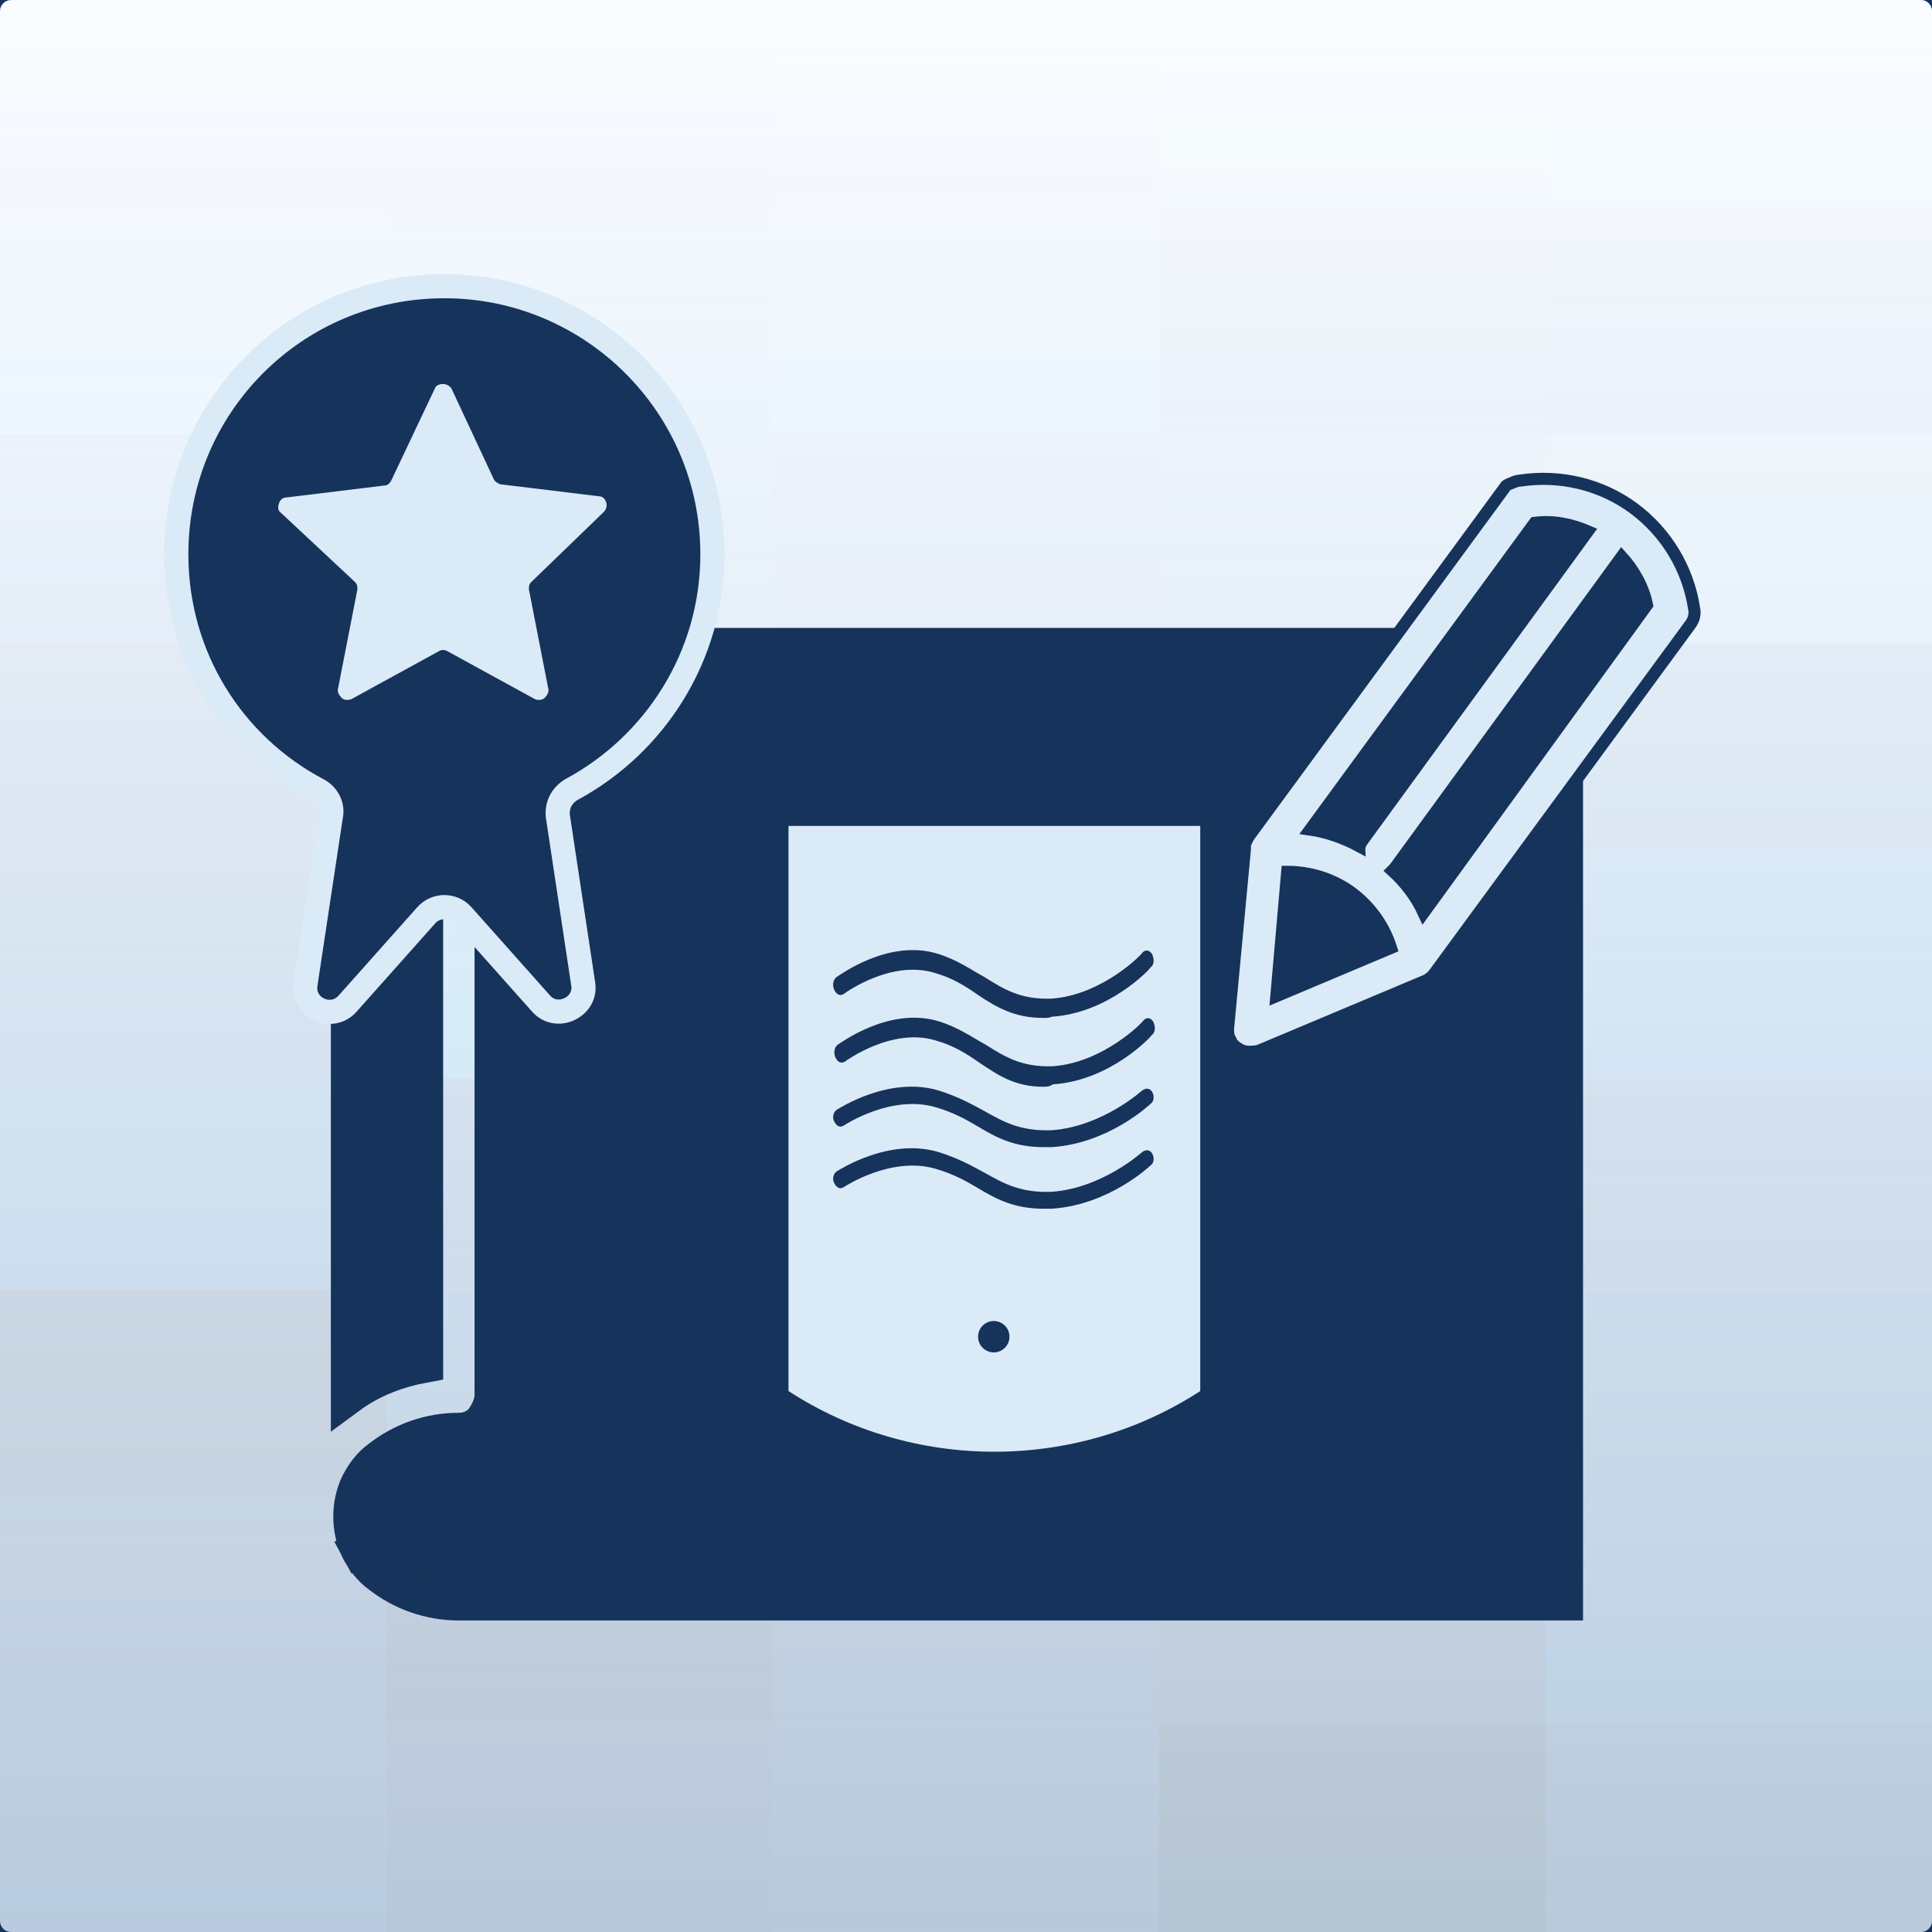 <?xml version="1.0" encoding="utf-8"?>
<!-- Generator: Adobe Illustrator 28.1.0, SVG Export Plug-In . SVG Version: 6.00 Build 0)  -->
<svg version="1.1" id="Layer_1" xmlns="http://www.w3.org/2000/svg" xmlns:xlink="http://www.w3.org/1999/xlink" x="0px" y="0px"
	 viewBox="0 0 160 160" style="enable-background:new 0 0 160 160;" xml:space="preserve">
<rect x="0" y="0" width="160" height="160" fill="#808080" stroke="none"/>
<style type="text/css">
	.st0{fill:none;stroke:#16335B;}
	.st1{fill:#FAFCFF;}
	.st2{fill:#20468E;}
	.st3{fill:#284084;}
	.st4{fill:#427CBF;}
	.st5{fill:#59A3D6;}
	.st6{fill:#53B8EA;}
	.st7{fill:#4688C7;}
	.st8{fill:#57ADE0;}
	.st9{fill:#3B4F9F;}
	.st10{fill:#274F9D;}
	.st11{fill:#375CAA;}
	.st12{fill:#467DC0;}
	.st13{fill:#4C64AF;}
	.st14{fill:#486EB5;}
	.st15{fill:#739DCB;}
	.st16{fill:#243E7D;}
	.st17{fill:#315BAA;}
	.st18{fill:#466FB6;}
	.st19{fill:#1B3083;}
	.st20{fill:#1C4794;}
	.st21{fill:#214184;}
	.st22{fill:#2E89C9;}
	.st23{fill:#357BBF;}
	.st24{fill:#2B6EB5;}
	.st25{fill:#155CA8;}
	.st26{fill:#174A8D;}
	.st27{fill:#223C79;}
	.st28{fill:#233B69;}
	.st29{fill:#1B4488;}
	.st30{fill:#243B76;}
	.st31{fill:#181E45;}
	.st32{fill:#224181;}
	.st33{fill:#1F2250;}
	.st34{fill:#233972;}
	.st35{fill:#20417C;}
	.st36{fill:#212F61;}
	.st37{fill:#161B45;}
	.st38{fill:#222A5C;}
	.st39{fill:#1D2350;}
	.st40{fill:#20407D;}
	.st41{fill:#24346B;}
	.st42{fill:#1E2655;}
	.st43{fill:#212D5F;}
	.st44{fill:#0F1433;}
	.st45{fill:#212E60;}
	.st46{fill:url(#SVGID_1_);}
	.st47{fill:#16335B;stroke:#16335B;stroke-width:3;}
	.st48{fill:#DAEAF7;}
	.st49{fill:#16335B;}
	.st50{fill:#16335B;stroke:#DAEAF7;}
	.st51{fill:#DAEAF7;stroke:#16335B;}
	.st52{fill:#16335B;stroke:#DAEAF7;stroke-width:2;}
	.st53{fill-rule:evenodd;clip-rule:evenodd;fill:#DAEAF7;}
</style>
<path class="st0" d="M1,0h158c0.6,0,1,0.4,1,1v158c0,0.6-0.4,1-1,1H1c-0.6,0-1-0.4-1-1V1C0,0.4,0.4,0,1,0z"/>
<g>
	<path class="st1" d="M1,0h158c0.6,0,1,0.4,1,1v158c0,0.6-0.4,1-1,1H1c-0.6,0-1-0.4-1-1V1C0,0.4,0.4,0,1,0z"/>
</g>
<path class="st2" d="M0,17.4h32V0H1C0.4,0,0,0.4,0,1V17.4z"/>
<path class="st3" d="M32,17.4h32V0H32V17.4z"/>
<path class="st4" d="M64,17.4h32V0H64V17.4z"/>
<path class="st5" d="M96,17.4h32V0H96V17.4z"/>
<path class="st6" d="M128,17.4h32V1c0-0.6-0.4-1-1-1h-31V17.4z"/>
<path class="st6" d="M0,35.9h32V17.4H0V35.9z"/>
<path class="st7" d="M32,35.9h32V17.4H32V35.9z"/>
<path class="st8" d="M64,35.9h32V17.4H64V35.9z"/>
<path class="st9" d="M96,35.9h32V17.4H96V35.9z"/>
<path class="st10" d="M128,35.9h32V17.4h-32V35.9z"/>
<path class="st11" d="M0,53.3h32V35.9H0V53.3z"/>
<path class="st12" d="M32,53.3h32V35.9H32V53.3z"/>
<path class="st13" d="M64,53.3h32V35.9H64V53.3z"/>
<path class="st14" d="M96,53.3h32V35.9H96V53.3z"/>
<path class="st15" d="M128,53.3h32V35.9h-32V53.3z"/>
<path class="st16" d="M0,70.7h32V53.3H0V70.7z"/>
<path class="st17" d="M32,70.7h32V53.3H32V70.7z"/>
<path class="st18" d="M64,70.7h32V53.3H64V70.7z"/>
<path class="st19" d="M96,70.7h32V53.3H96V70.7z"/>
<path class="st20" d="M128,70.7h32V53.3h-32V70.7z"/>
<path class="st21" d="M0,89.3h32V70.7H0V89.3z"/>
<path class="st22" d="M32,89.3h32V70.7H32V89.3z"/>
<path class="st23" d="M64,89.3h32V70.7H64V89.3z"/>
<path class="st24" d="M96,89.3h32V70.7H96V89.3z"/>
<path class="st25" d="M128,89.3h32V70.7h-32V89.3z"/>
<path class="st26" d="M0,106.7h32V89.3H0V106.7z"/>
<path class="st27" d="M32,106.7h32V89.3H32V106.7z"/>
<path class="st28" d="M64,106.7h32V89.3H64V106.7z"/>
<path class="st29" d="M96,106.7h32V89.3H96V106.7z"/>
<path class="st30" d="M128,106.7h32V89.3h-32V106.7z"/>
<path class="st31" d="M0,124.1h32v-17.4H0V124.1z"/>
<path class="st32" d="M32,124.1h32v-17.4H32V124.1z"/>
<path class="st33" d="M64,124.1h32v-17.4H64V124.1z"/>
<path class="st34" d="M96,124.1h32v-17.4H96V124.1z"/>
<path class="st35" d="M128,124.1h32v-17.4h-32V124.1z"/>
<path class="st36" d="M0,142.6h32v-18.5H0V142.6z"/>
<path class="st37" d="M32,142.6h32v-18.5H32V142.6z"/>
<path class="st38" d="M64,142.6h32v-18.5H64V142.6z"/>
<path class="st39" d="M96,142.6h32v-18.5H96V142.6z"/>
<path class="st40" d="M128,142.6h32v-18.5h-32V142.6z"/>
<path class="st41" d="M1,160h31v-17.4H0V159C0,159.6,0.4,160,1,160z"/>
<path class="st42" d="M32,160h32v-17.4H32V160z"/>
<path class="st43" d="M64,160h32v-17.4H64V160z"/>
<path class="st44" d="M96,160h32v-17.4H96V160z"/>
<path class="st45" d="M128,160h31c0.6,0,1-0.4,1-1v-16.4h-32V160z"/>
<linearGradient id="SVGID_1_" gradientUnits="userSpaceOnUse" x1="80" y1="234" x2="80" y2="74" gradientTransform="matrix(1 0 0 -1 0 234)">
	<stop  offset="0" style="stop-color:#FAFCFF"/>
	<stop  offset="1" style="stop-color:#E1F3FD;stop-opacity:0.79"/>
</linearGradient>
<path class="st46" d="M1,0h158c0.6,0,1,0.4,1,1v158c0,0.6-0.4,1-1,1H1c-0.6,0-1-0.4-1-1V1C0,0.4,0.4,0,1,0z"/>
<path class="st47" d="M29,54.5c0-1,0.3-1.9,0.7-2.7c0.4-0.9,1-1.6,1.7-2.1l0,0l0,0c1.1-0.9,2.5-1.6,3.8-2v65.3
	c-2.2,0.4-4.4,1.2-6.3,2.6V54.5z M40.8,115.5v-62h64h18.4h6.4v79.2H38h0h0c-2.4,0-4.7-0.8-6.6-2.3l0,0l0,0c-0.7-0.5-1.3-1.3-1.7-2.1
	l-1.3,0.7l1.3-0.7c-0.4-0.8-0.6-1.8-0.6-2.7s0.2-1.9,0.6-2.7c0.4-0.8,1-1.6,1.7-2.1l0,0l0,0c1.9-1.5,4.2-2.3,6.6-2.3h0h0
	c0.8,0,1.5-0.3,2-0.9C40.5,116.9,40.8,116.2,40.8,115.5z"/>
<path class="st48" d="M65.3,68.4v46.8c10.3,6.7,23.8,6.7,34.1,0V68.4H65.3z"/>
<path class="st49" d="M86.4,84.3c-2.4,0-3.9-0.9-5.4-1.9c-1-0.7-2.1-1.4-3.5-1.8c-3.7-1.2-7.6,1.7-7.6,1.7c-0.3,0.2-0.6,0.1-0.8-0.3
	c-0.2-0.4-0.1-0.9,0.2-1.1c0.2-0.1,4.3-3.2,8.4-1.9c1.6,0.5,2.7,1.3,3.8,1.9c1.6,1,3,1.9,5.6,1.8c4.2-0.3,7.5-3.7,7.5-3.8
	c0.3-0.3,0.6-0.2,0.8,0.1c0.2,0.4,0.2,0.9-0.1,1.1c-0.1,0.2-3.5,3.8-8.2,4.1C86.9,84.3,86.7,84.3,86.4,84.3z"/>
<path class="st49" d="M86.4,90C84,90,82.6,89,81.1,88c-1-0.7-2.1-1.4-3.5-1.8c-3.7-1.2-7.6,1.7-7.6,1.7c-0.3,0.2-0.6,0.1-0.8-0.3
	c-0.2-0.4-0.1-0.9,0.2-1.1c0.2-0.1,4.3-3.2,8.4-1.9c1.6,0.5,2.7,1.3,3.8,1.9c1.6,1,3,1.9,5.6,1.8c4.2-0.3,7.5-3.7,7.5-3.8
	c0.3-0.3,0.6-0.2,0.8,0.1c0.2,0.4,0.2,0.9-0.1,1.1c-0.1,0.2-3.5,3.8-8.2,4.1C86.9,90,86.7,90,86.4,90z"/>
<path class="st49" d="M86.4,95c-2.4,0-3.9-0.8-5.4-1.7c-1-0.6-2.1-1.2-3.5-1.6c-3.7-1.1-7.6,1.5-7.6,1.5c-0.3,0.2-0.6,0.1-0.8-0.3
	c-0.2-0.3-0.1-0.8,0.2-1c0.2-0.1,4.3-2.8,8.4-1.6c1.6,0.5,2.7,1.1,3.8,1.7c1.6,0.9,3,1.7,5.6,1.6c4.2-0.3,7.5-3.3,7.5-3.3
	c0.3-0.2,0.6-0.2,0.8,0.1c0.2,0.3,0.2,0.8-0.1,1c-0.1,0.1-3.5,3.3-8.2,3.6C86.9,95,86.7,95,86.4,95z"/>
<path class="st49" d="M86.4,100.1c-2.4,0-3.9-0.8-5.4-1.7c-1-0.6-2.1-1.2-3.5-1.6c-3.7-1.1-7.6,1.5-7.6,1.5
	c-0.3,0.2-0.6,0.1-0.8-0.3c-0.2-0.3-0.1-0.8,0.2-1c0.2-0.1,4.3-2.8,8.4-1.6c1.6,0.5,2.7,1.1,3.8,1.7c1.6,0.9,3,1.7,5.6,1.6
	c4.2-0.3,7.5-3.3,7.5-3.3c0.3-0.2,0.6-0.2,0.8,0.1c0.2,0.3,0.2,0.8-0.1,1c-0.1,0.1-3.5,3.3-8.2,3.6
	C86.9,100.1,86.7,100.1,86.4,100.1z"/>
<circle class="st49" cx="82.3" cy="110.7" r="1.3"/>
<path class="st50" d="M128,40.3l-21,28.5l6,2.5l19.9-27.8L128,40.3z"/>
<path class="st50" d="M134,43.3l-20.5,29l5,5.5l20-29L134,43.3z"/>
<path class="st51" d="M124.6,40.4l-21.2,28.9c-0.1,0.2-0.2,0.4-0.3,0.6c0,0.1,0,0.1,0,0.2c0,0.1,0,0.1,0,0.2l-1.4,14.9
	c0,0.3,0,0.6,0.2,0.9c0.1,0.3,0.3,0.5,0.6,0.7c0.3,0.2,0.6,0.3,0.9,0.3s0.6,0,0.9-0.1l13.8-5.8c0.1,0,0.1-0.1,0.2-0.1l0.1-0.1
	c0.2-0.1,0.3-0.3,0.4-0.4l21.2-28.9c0.3-0.4,0.4-0.9,0.3-1.3c-0.5-3.3-2.3-6.3-5-8.3c-2.7-2-6.1-2.8-9.4-2.3c-0.2,0-0.5,0.1-0.7,0.2
	C124.9,40.1,124.7,40.2,124.6,40.4z M106.6,72.2c1.9,0,3.8,0.6,5.3,1.7c1.5,1.1,2.7,2.7,3.3,4.6l-9.5,4L106.6,72.2z M117.9,75.6
	c-0.6-1.3-1.5-2.5-2.6-3.5c0.1-0.1,0.1-0.1,0.2-0.2l18.8-25.8c1,1.1,1.8,2.5,2.1,4L117.9,75.6z M131.5,44l-18.8,25.8
	c0,0.1-0.1,0.2-0.1,0.3c-1.3-0.7-2.7-1.2-4.1-1.4l18.6-25.4C128.6,43.1,130.1,43.4,131.5,44z"/>
<path class="st52" d="M59,45.9c0-12.3-10-22.2-22.2-22.2c-12.3,0-22.2,9.9-22.2,22.2c0,8.5,4.7,15.8,11.7,19.5
	c0.8,0.4,1.3,1.3,1.1,2.2l-2.1,13.9c-0.3,2,2.2,3.1,3.5,1.6l6.5-7.3c0.8-0.9,2.2-0.9,3,0l6.5,7.3c1.3,1.5,3.8,0.3,3.5-1.6l-2.1-13.9
	c-0.1-0.9,0.3-1.7,1.1-2.2C54.2,61.7,59,54.4,59,45.9z"/>
<path class="st53" d="M36,32.2c0.1-0.3,0.4-0.4,0.7-0.4c0.3,0,0.6,0.2,0.7,0.4l3.5,7.5c0.1,0.2,0.3,0.3,0.5,0.4l8.2,1
	c0.3,0,0.5,0.2,0.6,0.5c0.1,0.3,0,0.6-0.2,0.8L44,48.2c-0.2,0.2-0.2,0.4-0.2,0.6l1.6,8.2c0.1,0.3-0.1,0.6-0.3,0.8
	c-0.2,0.2-0.6,0.2-0.8,0.1l-7.3-4c-0.2-0.1-0.4-0.1-0.6,0l-7.3,4c-0.3,0.1-0.6,0.1-0.8-0.1c-0.2-0.2-0.4-0.5-0.3-0.8l1.6-8.2
	c0-0.2,0-0.4-0.2-0.6l-6.1-5.7C23,42.3,23,42,23.1,41.7c0.1-0.3,0.3-0.5,0.6-0.5l8.2-1c0.2,0,0.4-0.2,0.5-0.4L36,32.2z"/>
</svg>

